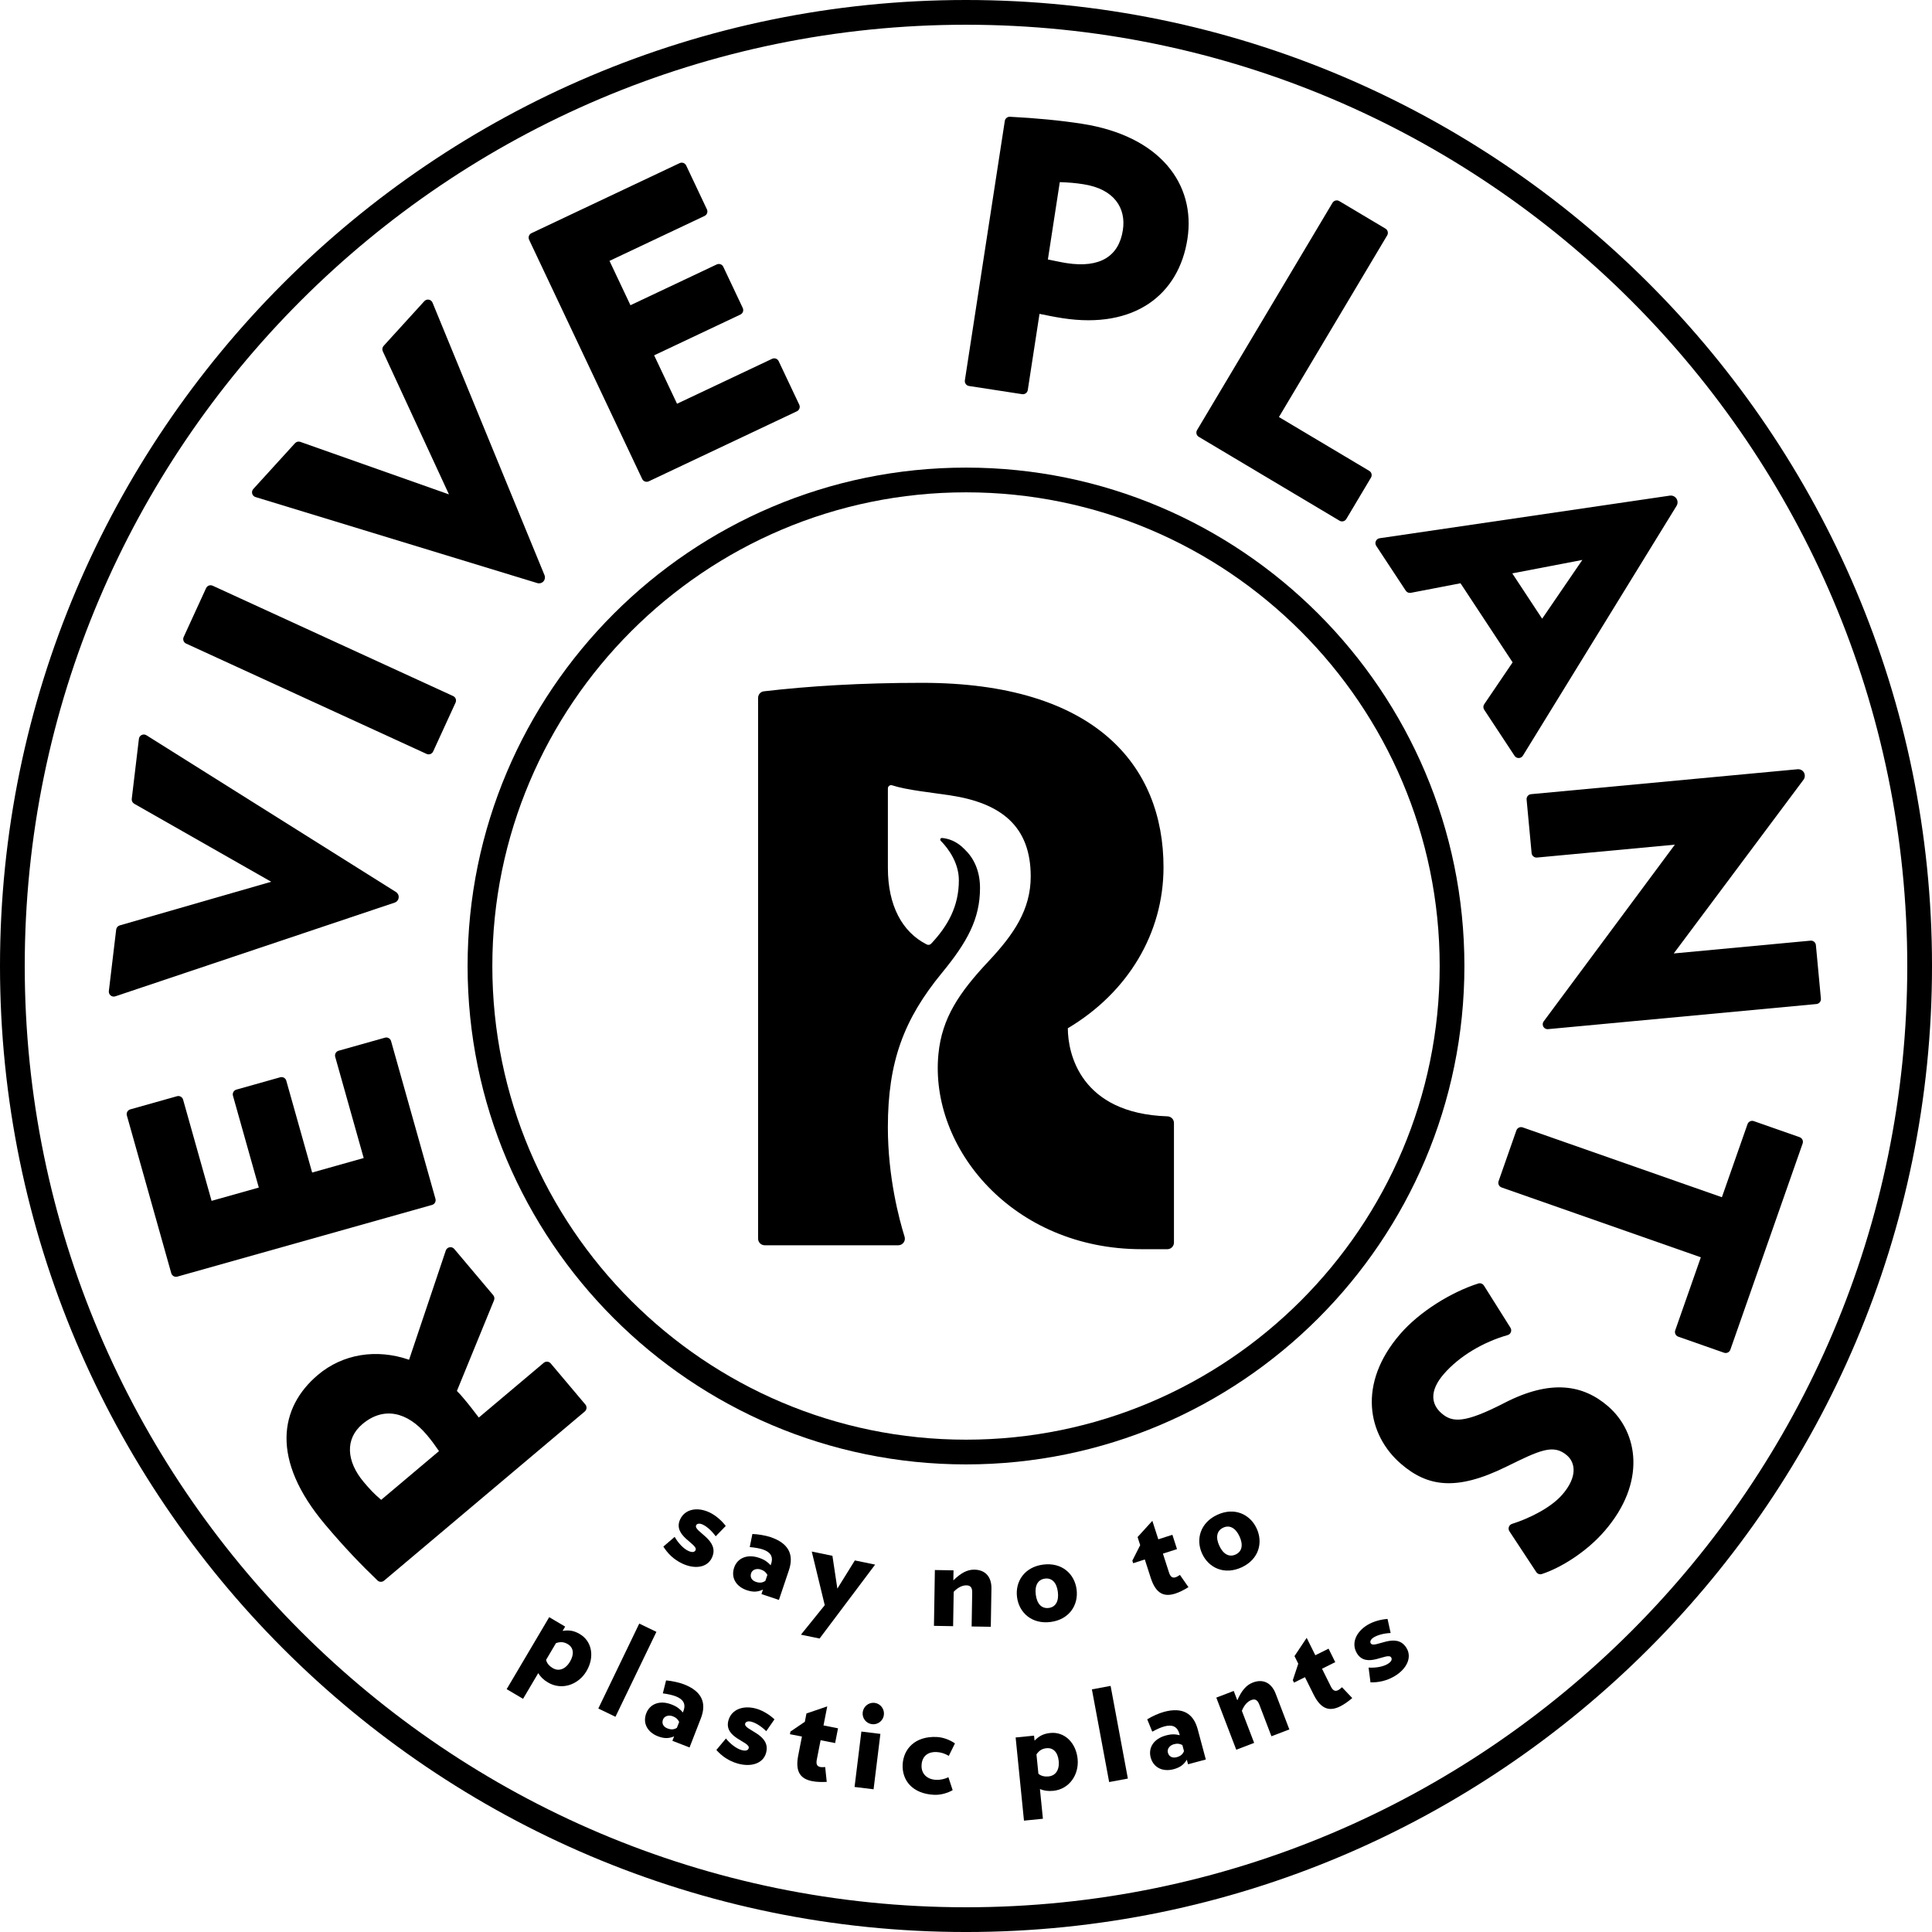 <?xml version="1.0" encoding="iso-8859-1"?>
<!-- Generator: Adobe Illustrator 24.2.1, SVG Export Plug-In . SVG Version: 6.00 Build 0)  -->
<svg version="1.1" id="Layer_1" xmlns="http://www.w3.org/2000/svg" xmlns:xlink="http://www.w3.org/1999/xlink" x="0px" y="0px"
	 width="199.999px" height="200px" viewBox="0 0 199.999 200" enable-background="new 0 0 199.999 200" xml:space="preserve">
<g>
	<g>
		<g>
			<path d="M56.725,174.168c-0.482-0.285-0.788-0.605-1.007-0.966l-1.572,2.659l-1.697-1.002l4.404-7.451l1.651,0.976l-0.265,0.447
				c0.653-0.11,1.167-0.038,1.786,0.328c1.272,0.752,1.546,2.383,0.686,3.839C59.877,174.407,58.157,175.015,56.725,174.168z
				 M58.776,170.199c-0.39-0.23-0.739-0.267-1.222-0.104l-1.023,1.731c0.081,0.388,0.377,0.671,0.698,0.861
				c0.539,0.319,1.258,0.202,1.779-0.681C59.468,171.227,59.372,170.551,58.776,170.199z"/>
		</g>
		<g>
			<path d="M61.937,176.864l4.238-8.792l1.775,0.856l-4.238,8.792L61.937,176.864z"/>
		</g>
		<g>
			<path d="M69.605,180.207l0.179-0.459c-0.512,0.215-0.999,0.255-1.681-0.01c-1.042-0.405-1.613-1.326-1.198-2.393
				c0.362-0.931,1.366-1.383,2.62-0.896c0.583,0.227,0.882,0.486,1.165,0.824l0.053-0.136c0.299-0.769-0.045-1.246-0.789-1.535
				c-0.36-0.14-0.823-0.234-1.338-0.306l0.336-1.341c0.554,0.044,1.334,0.204,1.855,0.407c1.837,0.714,2.372,1.907,1.746,3.52
				l-1.172,3.015L69.605,180.207z M70.308,178.253c-0.147-0.285-0.311-0.449-0.659-0.584c-0.41-0.159-0.871-0.038-1.015,0.334
				c-0.154,0.397,0.022,0.751,0.457,0.92c0.41,0.159,0.698,0.114,0.981-0.062L70.308,178.253z"/>
		</g>
		<g>
			<path d="M76.359,182.558c-0.921-0.263-1.647-0.775-2.201-1.404l0.989-1.185c0.45,0.558,1.086,1.044,1.611,1.194
				c0.448,0.128,0.684,0.029,0.746-0.188c0.198-0.691-2.624-1.04-2.093-2.896c0.322-1.126,1.532-1.583,2.889-1.196
				c0.691,0.198,1.393,0.647,1.872,1.102l-0.849,1.225c-0.475-0.468-1.035-0.836-1.508-0.971c-0.371-0.106-0.62-0.011-0.675,0.181
				c-0.202,0.704,2.726,1.07,2.159,3.054C78.985,182.575,77.728,182.95,76.359,182.558z"/>
		</g>
		<g>
			<path d="M84.948,180.144l-0.396,2.025c-0.095,0.483,0.056,0.689,0.356,0.748c0.144,0.028,0.321,0.022,0.514,0.006l0.161,1.537
				c-0.52,0.021-1.021,0.018-1.504-0.077c-1.11-0.217-1.8-0.854-1.45-2.644l0.386-1.973l-1.241-0.243l0.054-0.274l1.487-1.011
				l0.169-0.862l2.151-0.732l-0.386,1.973l1.502,0.294l-0.299,1.529L84.948,180.144z"/>
		</g>
		<g>
			<path d="M88.463,184.984l0.706-5.735l1.969,0.242l-0.706,5.735L88.463,184.984z M90.268,178.486
				c-0.608-0.075-1.037-0.624-0.962-1.232c0.075-0.608,0.625-1.05,1.233-0.975c0.608,0.075,1.035,0.637,0.96,1.245
				C91.425,178.132,90.876,178.561,90.268,178.486z"/>
		</g>
		<g>
			<path d="M96.689,185.797c-2.261-0.11-3.325-1.522-3.247-3.131c0.079-1.609,1.278-2.964,3.539-2.854
				c0.692,0.034,1.384,0.321,1.874,0.664l-0.636,1.289c-0.402-0.233-0.795-0.372-1.274-0.396c-0.798-0.039-1.497,0.354-1.546,1.365
				c-0.045,0.918,0.608,1.469,1.486,1.512c0.452,0.022,0.91-0.076,1.293-0.27l0.441,1.341
				C98.097,185.613,97.38,185.831,96.689,185.797z"/>
		</g>
		<g>
			<path d="M109.036,185.385c-0.556,0.056-0.992-0.021-1.383-0.183l0.308,3.073l-1.96,0.197l-0.863-8.609l1.907-0.191l0.052,0.517
				c0.461-0.474,0.918-0.721,1.633-0.793c1.47-0.148,2.656,1.004,2.825,2.687C111.717,183.711,110.691,185.219,109.036,185.385z
				 M108.339,180.973c-0.451,0.045-0.754,0.223-1.046,0.64l0.201,2c0.294,0.265,0.701,0.318,1.072,0.281
				c0.623-0.063,1.132-0.582,1.03-1.602C109.505,181.391,109.028,180.904,108.339,180.973z"/>
		</g>
		<g>
			<path d="M114.819,184.477l-1.787-9.594l1.937-0.361l1.787,9.594L114.819,184.477z"/>
		</g>
		<g>
			<path d="M122.987,182.636l-0.128-0.476c-0.286,0.477-0.655,0.796-1.362,0.986c-1.08,0.29-2.085-0.116-2.382-1.222
				c-0.259-0.965,0.283-1.924,1.582-2.272c0.605-0.163,0.999-0.131,1.428-0.025l-0.038-0.141c-0.214-0.798-0.773-0.978-1.545-0.771
				c-0.373,0.1-0.802,0.298-1.26,0.545l-0.523-1.28c0.473-0.293,1.197-0.625,1.737-0.77c1.904-0.511,3.042,0.135,3.491,1.806
				l0.839,3.126L122.987,182.636z M122.396,180.643c-0.287-0.144-0.517-0.179-0.877-0.082c-0.425,0.114-0.725,0.484-0.621,0.87
				c0.111,0.412,0.463,0.593,0.913,0.472c0.424-0.114,0.631-0.321,0.755-0.63L122.396,180.643z"/>
		</g>
		<g>
			<path d="M131.618,179.737l-1.256-3.282c-0.2-0.522-0.473-0.603-0.834-0.465c-0.373,0.143-0.732,0.508-0.971,1.113l1.271,3.319
				l-1.852,0.709l-2.065-5.396l1.803-0.69l0.371,0.97c0.433-0.992,0.921-1.578,1.605-1.84c1.119-0.428,1.959,0.091,2.363,1.148
				l1.418,3.705L131.618,179.737z"/>
		</g>
		<g>
			<path d="M136.855,172.745l0.918,1.848c0.219,0.441,0.463,0.513,0.737,0.377c0.132-0.065,0.269-0.178,0.412-0.309l1.063,1.122
				c-0.4,0.332-0.8,0.635-1.241,0.854c-1.014,0.504-1.948,0.418-2.76-1.216l-0.895-1.801l-1.133,0.563l-0.125-0.251l0.565-1.707
				l-0.391-0.787l1.261-1.89l0.895,1.801l1.371-0.681l0.693,1.395L136.855,172.745z"/>
		</g>
		<g>
			<path d="M144.398,173.497c-0.82,0.497-1.689,0.681-2.527,0.66l-0.196-1.531c0.715,0.049,1.504-0.087,1.971-0.37
				c0.399-0.241,0.487-0.482,0.369-0.675c-0.373-0.615-2.547,1.217-3.548-0.434c-0.607-1.002-0.119-2.2,1.088-2.932
				c0.615-0.373,1.422-0.582,2.082-0.623l0.321,1.455c-0.666,0.031-1.316,0.191-1.737,0.446c-0.331,0.2-0.43,0.447-0.326,0.618
				c0.379,0.626,2.638-1.272,3.708,0.493C146.195,171.582,145.616,172.759,144.398,173.497z"/>
		</g>
	</g>
	<g>
		<g>
			<path d="M70.611,161.85c-0.866-0.412-1.498-1.037-1.94-1.749l1.171-1.006c0.352,0.625,0.9,1.209,1.393,1.444
				c0.421,0.2,0.67,0.142,0.767-0.063c0.309-0.649-2.417-1.46-1.588-3.203c0.503-1.058,1.773-1.31,3.048-0.703
				c0.65,0.309,1.268,0.868,1.666,1.397l-1.039,1.069c-0.392-0.54-0.884-0.995-1.328-1.207c-0.349-0.166-0.61-0.113-0.696,0.067
				c-0.315,0.661,2.514,1.505,1.627,3.369C73.199,162.3,71.898,162.462,70.611,161.85z"/>
		</g>
		<g>
			<path d="M78.827,165.016l0.157-0.467c-0.502,0.238-0.986,0.3-1.68,0.066c-1.06-0.357-1.672-1.252-1.306-2.337
				c0.319-0.946,1.301-1.444,2.576-1.015c0.593,0.2,0.904,0.445,1.202,0.77l0.047-0.139c0.264-0.782-0.102-1.243-0.859-1.498
				c-0.366-0.123-0.833-0.196-1.351-0.244l0.274-1.355c0.556,0.018,1.343,0.143,1.873,0.322c1.868,0.629,2.458,1.797,1.905,3.438
				l-1.033,3.067L78.827,165.016z M79.44,163.03c-0.159-0.279-0.332-0.435-0.685-0.554c-0.417-0.14-0.872,0.001-0.999,0.38
				c-0.136,0.404,0.057,0.75,0.498,0.898c0.417,0.14,0.703,0.082,0.977-0.106L79.44,163.03z"/>
		</g>
		<g>
			<path d="M84.842,169.619l-1.93-0.398l2.465-3.054l-1.344-5.552l2.139,0.441l0.51,3.395l1.811-2.917l2.099,0.433L84.842,169.619z"
				/>
		</g>
		<g>
			<path d="M100.583,168.371l0.058-3.515c0.009-0.559-0.214-0.736-0.6-0.742c-0.4-0.007-0.869,0.199-1.316,0.671l-0.059,3.555
				l-1.984-0.033l0.095-5.779l1.93,0.032l-0.017,1.039c0.772-0.76,1.443-1.122,2.176-1.11c1.198,0.02,1.784,0.815,1.766,1.947
				l-0.065,3.968L100.583,168.371z"/>
		</g>
		<g>
			<path d="M108.752,167.906c-1.941,0.248-3.264-0.965-3.47-2.576c-0.206-1.611,0.769-3.118,2.71-3.366
				c1.941-0.248,3.251,0.967,3.457,2.578C111.655,166.153,110.693,167.658,108.752,167.906z M108.178,163.416
				c-0.727,0.093-1.078,0.701-0.955,1.665c0.124,0.964,0.617,1.465,1.343,1.372c0.713-0.091,1.065-0.7,0.942-1.664
				C109.385,163.825,108.891,163.325,108.178,163.416z"/>
		</g>
		<g>
			<path d="M120.385,160.831l0.633,1.964c0.152,0.469,0.382,0.577,0.674,0.483c0.139-0.045,0.292-0.136,0.453-0.244l0.884,1.268
				c-0.445,0.269-0.885,0.509-1.354,0.66c-1.078,0.348-1.989,0.124-2.549-1.613l-0.617-1.914l-1.204,0.388l-0.086-0.266l0.812-1.605
				l-0.27-0.836l1.529-1.682l0.617,1.914l1.457-0.47l0.478,1.483L120.385,160.831z"/>
		</g>
		<g>
			<path d="M128.523,162.254c-1.779,0.817-3.405,0.053-4.082-1.423c-0.678-1.477-0.197-3.207,1.582-4.024
				c1.779-0.817,3.392-0.048,4.07,1.429C130.771,159.712,130.303,161.437,128.523,162.254z M126.635,158.138
				c-0.666,0.306-0.82,0.992-0.414,1.875c0.406,0.883,1.026,1.214,1.692,0.908c0.654-0.3,0.808-0.986,0.402-1.87
				C127.909,158.169,127.288,157.838,126.635,158.138z"/>
		</g>
	</g>
	<g>
		<g>
			<path d="M51.141,134.603l-3.843,9.388c0.279,0.272,0.504,0.538,0.754,0.835c0.624,0.741,0.944,1.181,1.514,1.917l6.722-5.665
				c0.216-0.182,0.539-0.155,0.722,0.062l3.587,4.255c0.182,0.216,0.155,0.539-0.062,0.722l-20.775,17.51
				c-0.2,0.169-0.494,0.161-0.683-0.02c-1.658-1.587-3.406-3.397-5.42-5.787c-5.696-6.758-4.713-12.148-0.742-15.496
				c2.579-2.173,6.065-2.729,9.431-1.562l3.801-11.305c0.127-0.379,0.62-0.472,0.877-0.167l4.035,4.787
				C51.182,134.225,51.213,134.427,51.141,134.603z M37.662,153.431c0.65,0.77,1.079,1.22,1.797,1.831l5.987-5.046
				c-0.49-0.702-0.761-1.083-1.26-1.675c-2.023-2.401-4.478-2.968-6.671-1.119C35.706,148.946,35.839,151.268,37.662,153.431z"/>
		</g>
		<g>
			<path d="M44.724,124.733l-26.364,7.421c-0.272,0.077-0.555-0.082-0.632-0.354l-4.595-16.327
				c-0.077-0.272,0.082-0.555,0.354-0.632l4.835-1.361c0.272-0.077,0.555,0.082,0.632,0.354l2.949,10.477l4.888-1.376l-2.676-9.507
				c-0.077-0.272,0.082-0.555,0.354-0.632l4.536-1.277c0.272-0.077,0.555,0.082,0.632,0.354l2.676,9.507l5.336-1.502l-2.949-10.477
				c-0.077-0.272,0.082-0.555,0.354-0.632l4.797-1.35c0.272-0.077,0.555,0.082,0.632,0.354l4.595,16.327
				C45.155,124.374,44.996,124.656,44.724,124.733z"/>
		</g>
		<g>
			<path d="M41.269,92.929L41.269,92.929c-0.028,0.235-0.189,0.433-0.413,0.508l-28.917,9.702c-0.356,0.12-0.716-0.173-0.671-0.546
				l0.759-6.365c0.024-0.204,0.169-0.374,0.367-0.431l15.682-4.518l-14.182-8.076c-0.179-0.102-0.279-0.301-0.255-0.506l0.74-6.211
				c0.044-0.373,0.463-0.573,0.781-0.373l25.827,16.225C41.187,92.464,41.297,92.694,41.269,92.929z"/>
		</g>
		<g>
			<path d="M44.16,78.045L19.265,66.622c-0.257-0.118-0.37-0.422-0.252-0.679l2.321-5.059c0.118-0.257,0.422-0.37,0.679-0.252
				l24.895,11.423c0.257,0.118,0.37,0.422,0.252,0.679l-2.321,5.059C44.721,78.051,44.417,78.163,44.16,78.045z"/>
		</g>
		<g>
			<path d="M56.254,60.187L56.254,60.187c-0.159,0.175-0.405,0.243-0.632,0.174l-29.171-8.906c-0.36-0.11-0.482-0.557-0.229-0.835
				l4.316-4.74c0.139-0.152,0.355-0.207,0.549-0.138l15.388,5.436l-6.849-14.813c-0.086-0.187-0.052-0.407,0.086-0.56l4.211-4.625
				c0.253-0.278,0.709-0.198,0.852,0.15l11.592,28.212C56.457,59.761,56.413,60.012,56.254,60.187z"/>
		</g>
		<g>
			<path d="M66.478,49.582L54.773,24.819c-0.121-0.256-0.012-0.561,0.244-0.682l15.335-7.249c0.256-0.121,0.561-0.012,0.682,0.244
				l2.146,4.541c0.121,0.256,0.012,0.561-0.244,0.682l-9.841,4.651l2.17,4.591l8.929-4.221c0.256-0.121,0.561-0.012,0.682,0.244
				l2.014,4.261c0.121,0.256,0.012,0.561-0.244,0.682l-8.929,4.221l2.369,5.012l9.841-4.651c0.256-0.121,0.561-0.012,0.682,0.244
				l2.13,4.506c0.121,0.256,0.012,0.561-0.244,0.682L67.16,49.826C66.904,49.947,66.599,49.838,66.478,49.582z"/>
		</g>
		<g>
			<path d="M110.011,32.94c-0.92-0.142-1.527-0.274-2.402-0.448l-1.214,7.884c-0.043,0.28-0.305,0.471-0.584,0.428l-5.501-0.847
				c-0.28-0.043-0.471-0.305-0.428-0.584l4.134-26.851c0.04-0.26,0.275-0.449,0.537-0.435c2.735,0.14,5.208,0.38,7.42,0.721
				c8.122,1.251,11.823,6.253,10.95,11.923C122.033,30.516,117.443,34.084,110.011,32.94z M112.146,19.071
				c-0.843-0.13-1.423-0.18-2.437-0.218l-1.233,8.007c0.914,0.18,1.329,0.283,1.942,0.378c3.448,0.531,5.403-0.698,5.821-3.418
				C116.587,21.559,115.364,19.566,112.146,19.071z"/>
		</g>
		<g>
			<path d="M123.92,44.521l14.019-23.526c0.145-0.243,0.459-0.323,0.702-0.178l4.78,2.848c0.243,0.145,0.323,0.459,0.178,0.702
				l-11.205,18.805l9.349,5.571c0.243,0.145,0.323,0.459,0.178,0.702l-2.551,4.281c-0.145,0.243-0.459,0.323-0.702,0.178
				l-14.57-8.682C123.854,45.079,123.775,44.764,123.92,44.521z"/>
		</g>
		<g>
			<path d="M153.646,72.9l2.939-4.333l-5.395-8.189l-5.141,0.991c-0.203,0.039-0.411-0.048-0.525-0.221l-3.058-4.642
				c-0.206-0.313-0.017-0.734,0.353-0.788l30.039-4.411c0.269-0.04,0.537,0.08,0.686,0.308v0c0.149,0.227,0.154,0.52,0.012,0.751
				l-15.907,25.861c-0.196,0.319-0.658,0.326-0.864,0.013l-3.143-4.771C153.528,73.296,153.529,73.072,153.646,72.9z
				 M163.803,57.964l-7.253,1.391l3.092,4.693L163.803,57.964z"/>
		</g>
		<g>
			<path d="M159.801,105.732l13.58-18.294l-14.272,1.335c-0.282,0.026-0.531-0.181-0.558-0.462l-0.518-5.541
				c-0.026-0.282,0.181-0.531,0.462-0.558l27.594-2.581c0.33-0.031,0.634,0.18,0.721,0.5l0,0c0.055,0.202,0.014,0.419-0.112,0.587
				L173.266,98.7l14.156-1.324c0.282-0.026,0.531,0.181,0.558,0.462l0.518,5.541c0.026,0.282-0.181,0.531-0.462,0.558l-27.782,2.599
				c-0.244,0.023-0.469-0.133-0.534-0.369l0,0C159.679,106.017,159.709,105.857,159.801,105.732z"/>
		</g>
		<g>
			<path d="M176.069,130.155l-20.622-7.229c-0.267-0.094-0.407-0.386-0.314-0.653l1.841-5.252c0.094-0.267,0.386-0.407,0.653-0.314
				l20.622,7.229l2.652-7.564c0.094-0.267,0.386-0.407,0.653-0.314l4.74,1.662c0.267,0.094,0.407,0.386,0.314,0.653l-7.483,21.346
				c-0.094,0.267-0.386,0.407-0.653,0.314l-4.74-1.662c-0.267-0.094-0.407-0.386-0.314-0.653L176.069,130.155z"/>
		</g>
		<g>
			<path d="M144.947,138.096c2.013-2.329,5.306-4.348,8.087-5.23c0.221-0.07,0.459,0.024,0.583,0.22l2.743,4.358
				c0.18,0.286,0.04,0.669-0.286,0.762c-2.534,0.72-5.011,2.18-6.621,4.042c-1.521,1.76-1.283,3.144-0.227,4.056
				c1.114,0.963,2.358,1.065,6.517-1.079c4.795-2.465,8.135-1.883,10.716,0.347c3.138,2.712,3.983,7.9-0.352,12.915
				c-1.904,2.203-4.578,3.832-6.503,4.458c-0.215,0.07-0.45-0.02-0.574-0.209l-2.777-4.217c-0.187-0.284-0.052-0.665,0.272-0.768
				c1.823-0.577,4.039-1.684,5.213-3.041c1.571-1.818,1.355-3.287,0.475-4.047c-1.408-1.217-2.815-0.537-6.291,1.172
				c-5.174,2.547-8.149,2.077-10.905-0.306C141.587,148.564,140.486,143.258,144.947,138.096z"/>
		</g>
	</g>
	<g>
		<path d="M110.541,106.443c6.212-3.695,9.905-9.825,9.905-16.663c0-10.538-7.074-19.094-24.99-19.094
			c-6.344,0-11.723,0.336-16.378,0.878c-0.345,0.04-0.601,0.334-0.601,0.681l0,55.979c0,0.378,0.307,0.685,0.685,0.685h13.825
			c0.462,0,0.792-0.445,0.654-0.887c-0.562-1.804-1.73-6.169-1.73-11.329c0-6.788,1.657-11.184,5.596-15.981
			c2.625-3.193,3.943-5.591,3.943-8.791c0-1.82-0.679-3.124-1.569-3.976l-0.008-0.009c-0.879-0.922-1.79-1.139-2.351-1.189
			c-0.16-0.014-0.253,0.172-0.14,0.287c0.846,0.863,1.878,2.321,1.878,4.095c0,2.689-1.135,4.712-2.865,6.559
			c-0.115,0.123-0.304,0.16-0.455,0.084c-2.561-1.288-4.027-4.053-4.027-7.919l0-8.233c0-0.232,0.222-0.398,0.442-0.325
			c1.506,0.496,4.079,0.745,6.029,1.043c5.253,0.8,8.315,3.192,8.315,8.388c0,3.439-1.751,5.996-4.37,8.788
			c-3.031,3.23-4.818,5.863-5.183,9.591c-0.951,9.708,7.667,20.21,21.039,20.21h2.657c0.378,0,0.685-0.307,0.685-0.685l0-12.385
			c0-0.373-0.301-0.67-0.674-0.683C111.846,115.267,110.541,109.052,110.541,106.443z"/>
	</g>
	<g>
		<path d="M100,151.594c-28.449,0-51.595-23.145-51.595-51.594S71.55,48.406,100,48.406S151.594,71.551,151.594,100
			S128.449,151.594,100,151.594z M100,50.966c-27.037,0-49.034,21.996-49.034,49.034S72.962,149.034,100,149.034
			s49.034-21.996,49.034-49.034S127.037,50.966,100,50.966z"/>
	</g>
	<g>
		<path d="M100,200C44.86,200,0,155.14,0,100S44.86,0,100,0s100,44.86,100,100S155.14,200,100,200z M100,2.561
			C46.272,2.561,2.561,46.272,2.561,100S46.272,197.439,100,197.439s97.439-43.711,97.439-97.439S153.728,2.561,100,2.561z"/>
	</g>
</g>
<g>
</g>
<g>
</g>
<g>
</g>
<g>
</g>
<g>
</g>
<g>
</g>
</svg>
